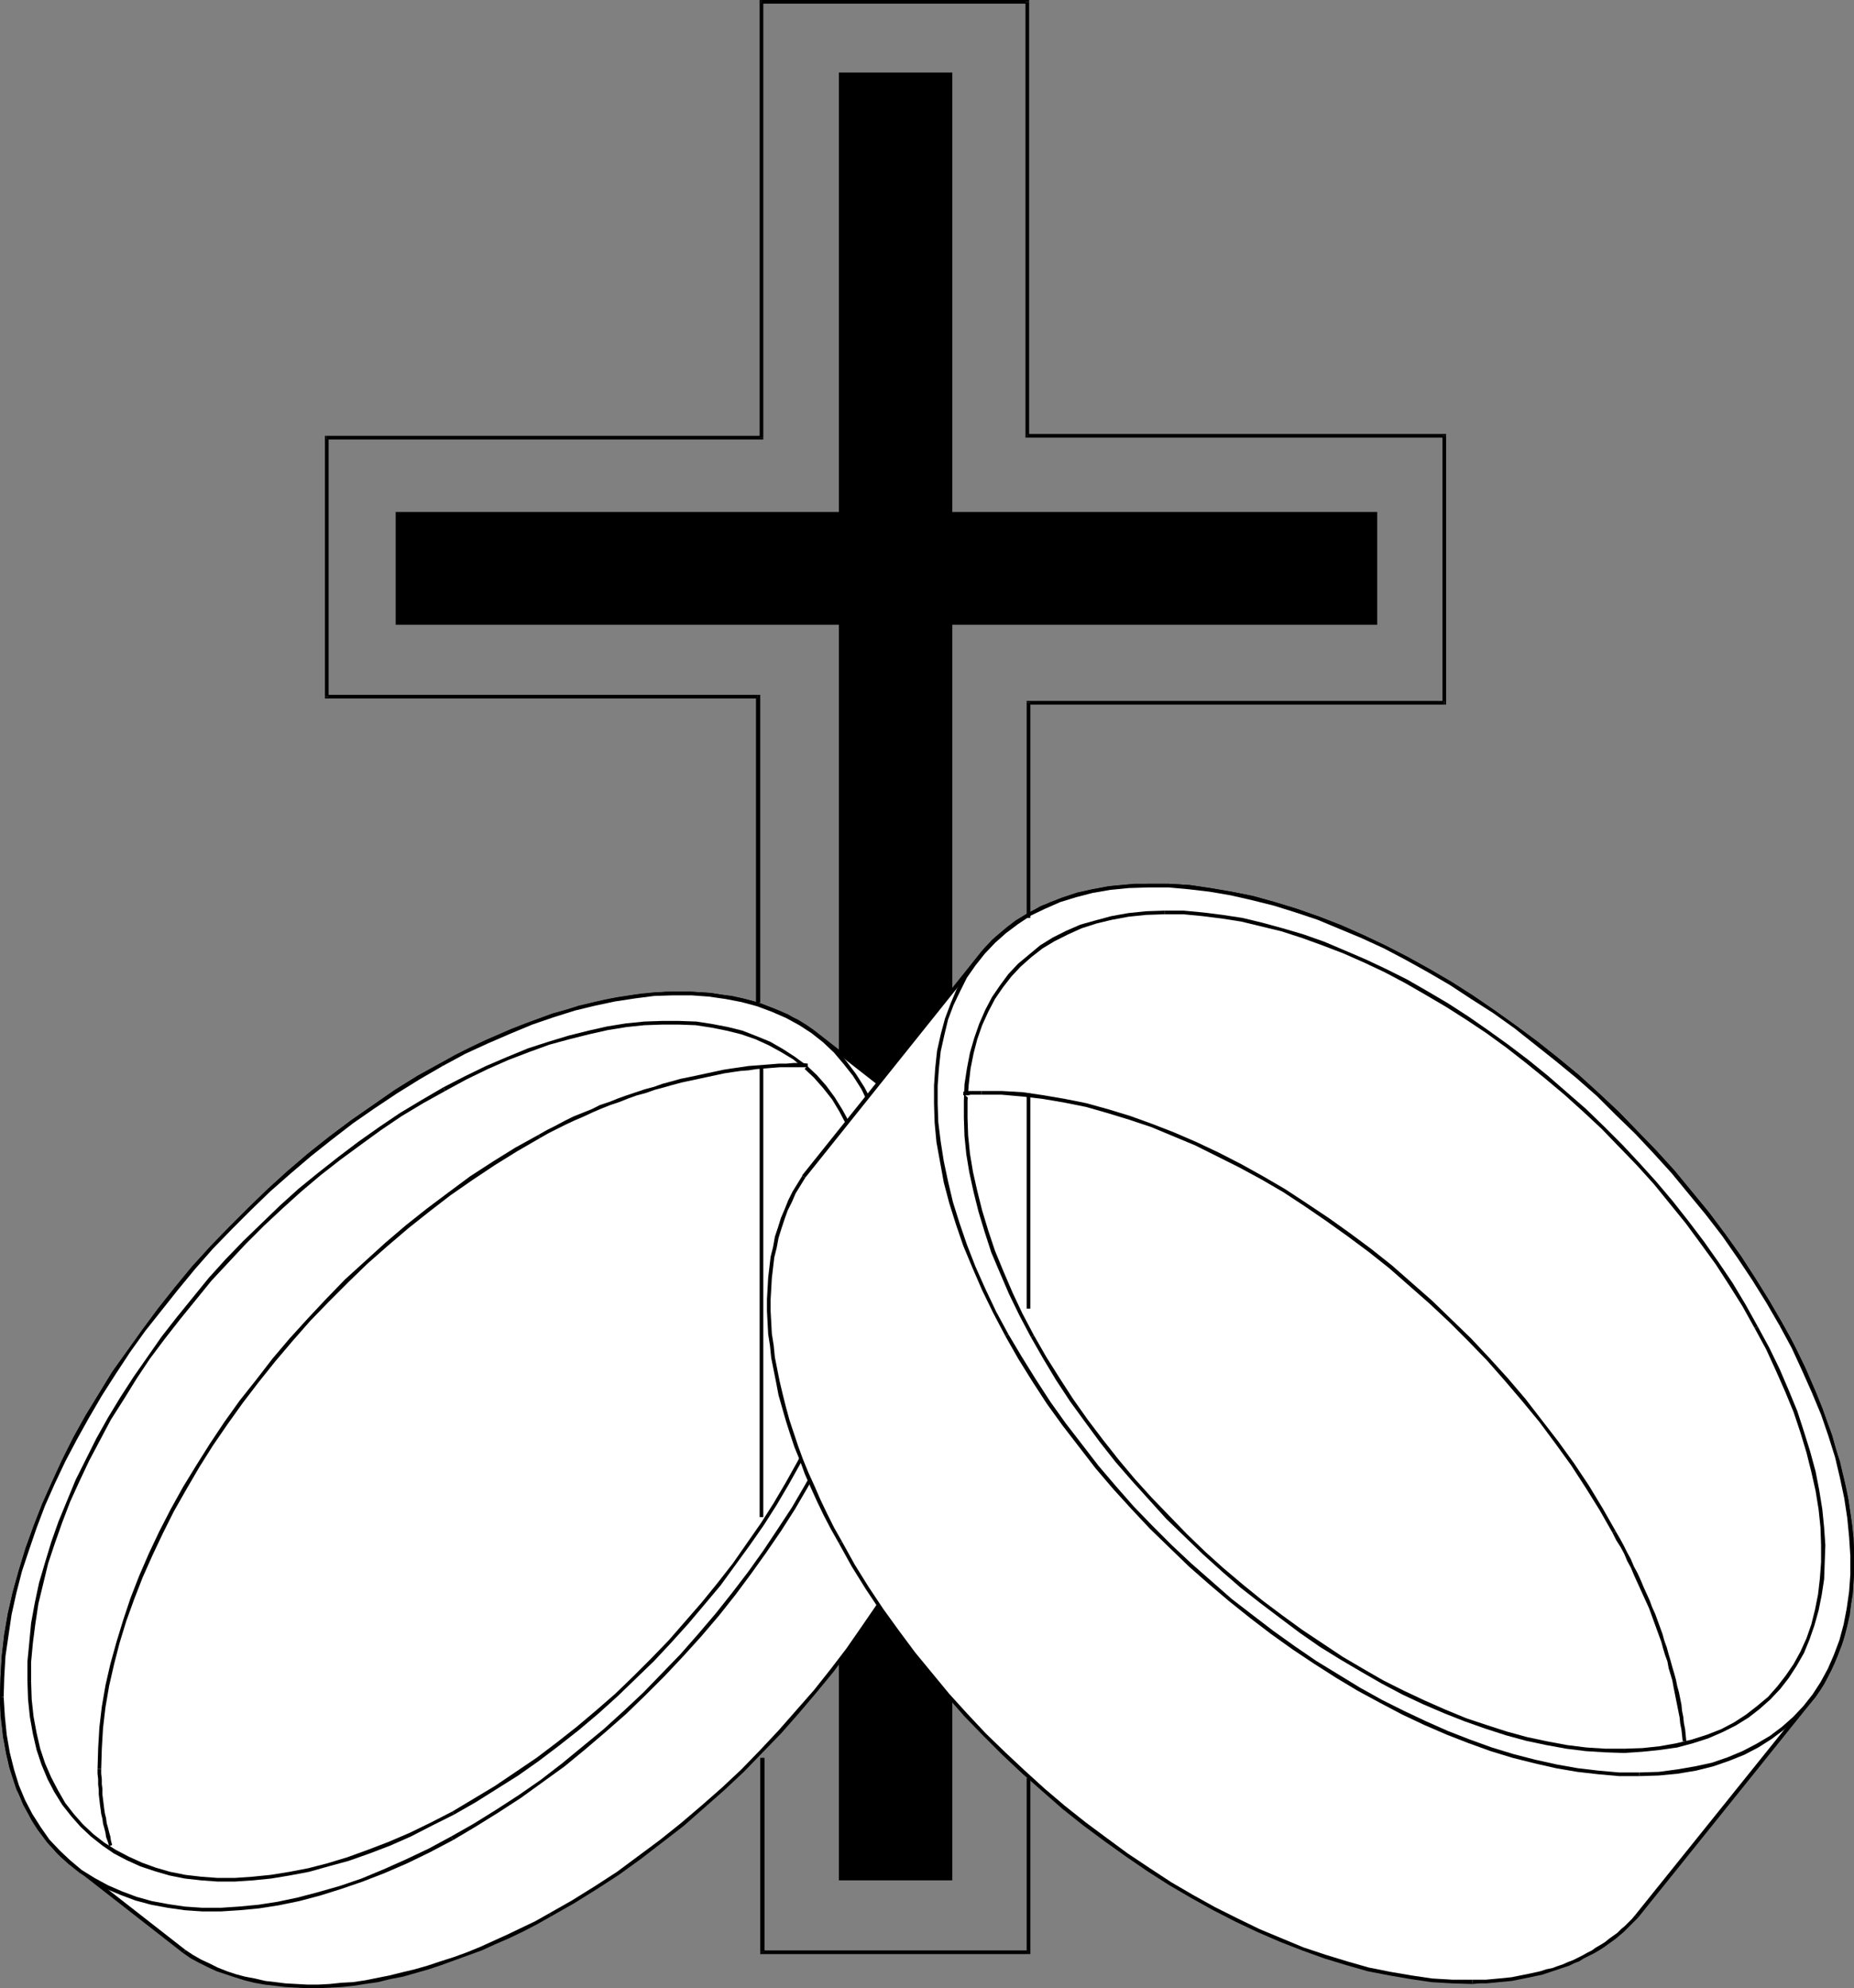 <?xml version="1.0" encoding="UTF-8" standalone="no"?>
<svg
   version="1.0"
   width="130.023mm"
   height="139.454mm"
   id="svg64"
   sodipodi:docname="Rings &amp; Cross.wmf"
   xmlns:inkscape="http://www.inkscape.org/namespaces/inkscape"
   xmlns:sodipodi="http://sodipodi.sourceforge.net/DTD/sodipodi-0.dtd"
   xmlns="http://www.w3.org/2000/svg"
   xmlns:svg="http://www.w3.org/2000/svg">
  <rect width="100%" height="100%" fill="#808080" stroke="none"/>
  <sodipodi:namedview
     id="namedview64"
     pagecolor="#ffffff"
     bordercolor="#000000"
     borderopacity="0.25"
     inkscape:showpageshadow="2"
     inkscape:pageopacity="0.0"
     inkscape:pagecheckerboard="0"
     inkscape:deskcolor="#d1d1d1"
     inkscape:document-units="mm" />
  <defs
     id="defs1">
    <pattern
       id="WMFhbasepattern"
       patternUnits="userSpaceOnUse"
       width="6"
       height="6"
       x="0"
       y="0" />
  </defs>
  <path
     style="fill:#000000;fill-opacity:1;fill-rule:evenodd;stroke:none"
     d="M 252.419,498.469 V 19.228 h -30.058 v 479.241 z"
     id="path1" />
  <path
     style="fill:#000000;fill-opacity:1;fill-rule:evenodd;stroke:none"
     d="M 365.054,135.726 H 104.878 v 29.892 h 260.176 z"
     id="path2" />
  <path
     style="fill:#ffffff;fill-opacity:1;fill-rule:evenodd;stroke:none"
     d="m 48.803,517.374 2.101,1.293 2.101,1.131 2.262,1.131 2.262,1.131 2.424,0.808 2.424,0.808 2.586,0.808 2.586,0.646 2.586,0.485 2.747,0.323 2.747,0.323 2.909,0.162 2.909,0.162 h 2.909 l 3.07,-0.162 3.07,-0.162 3.07,-0.323 3.232,-0.485 3.232,-0.646 3.232,-0.646 3.394,-0.808 3.394,-0.808 3.394,-0.969 3.394,-1.131 3.555,-1.131 3.555,-1.293 3.555,-1.454 3.555,-1.616 3.717,-1.616 3.555,-1.777 3.717,-1.939 3.717,-1.939 6.141,-3.555 5.979,-3.716 5.818,-3.878 5.818,-4.039 5.656,-4.363 5.656,-4.524 5.494,-4.524 5.333,-4.847 5.171,-4.847 5.01,-5.17 4.848,-5.171 4.848,-5.332 4.525,-5.332 4.363,-5.494 4.202,-5.655 4.202,-5.655 3.717,-5.655 3.717,-5.817 3.394,-5.817 3.232,-5.817 3.07,-5.817 2.747,-5.817 2.586,-5.978 2.262,-5.817 2.101,-5.817 1.778,-5.817 1.454,-5.655 1.293,-5.655 0.97,-5.655 0.646,-5.494 0.485,-5.494 v -5.332 -1.939 -1.616 l -0.162,-1.777 -0.162,-1.777 -0.162,-1.616 -0.323,-1.616 -0.162,-1.777 -0.323,-1.454 -0.323,-1.616 -0.323,-1.616 -0.485,-1.454 -0.323,-1.454 -0.485,-1.454 -0.485,-1.454 -0.485,-1.454 -0.485,-1.454 -0.646,-1.293 -0.646,-1.293 -0.485,-1.293 -0.808,-1.293 -0.646,-1.131 -0.646,-1.293 -0.808,-1.131 -0.808,-1.131 -0.808,-1.131 -0.808,-1.131 -0.808,-0.969 -0.97,-1.131 -0.808,-0.969 -0.97,-0.969 -0.97,-0.969 -0.97,-0.808 -29.573,-23.106 -2.101,-1.454 -2.101,-1.293 -2.262,-1.293 -2.262,-0.969 -2.424,-1.131 -2.424,-0.808 -2.586,-0.808 -2.586,-0.646 -2.747,-0.485 -2.586,-0.485 -2.909,-0.485 -2.909,-0.162 -2.909,-0.162 h -2.909 -3.232 l -3.07,0.323 -3.232,0.162 -3.07,0.485 -3.394,0.485 -3.232,0.646 -3.394,0.808 -3.555,0.808 -3.394,0.969 -3.555,1.131 -3.555,1.293 -3.555,1.293 -3.717,1.454 -3.717,1.616 -3.717,1.616 -3.717,1.777 -3.717,1.939 -3.878,2.101 -5.979,3.393 -5.979,3.716 -5.979,3.878 -5.656,4.201 -5.818,4.201 -5.494,4.524 -5.494,4.686 -5.333,4.686 -5.171,5.009 -5.01,5.009 -5.01,5.171 -4.686,5.332 -4.525,5.494 -4.525,5.494 -4.202,5.494 -4.04,5.655 -3.878,5.817 -3.555,5.655 -3.555,5.817 -3.232,5.817 -3.07,5.978 -2.747,5.817 -2.424,5.817 -2.424,5.817 -1.939,5.817 -1.939,5.817 -1.454,5.817 -1.293,5.655 -0.97,5.655 -0.646,5.494 -0.323,5.494 -0.162,5.332 v 1.777 l 0.162,1.777 0.162,1.777 0.162,1.777 0.162,1.777 0.162,1.616 0.323,1.616 0.323,1.616 0.323,1.616 0.323,1.616 0.323,1.454 0.485,1.616 0.485,1.454 0.485,1.454 0.485,1.454 0.646,1.293 0.485,1.454 0.646,1.293 0.646,1.293 0.646,1.293 0.808,1.293 0.646,1.131 0.808,1.131 0.808,1.293 0.808,1.131 0.97,0.969 0.808,1.131 0.97,0.969 0.97,0.969 0.97,1.131 0.97,0.808 1.131,0.969 z"
     id="path3" />
  <path
     style="fill:#000000;fill-opacity:1;fill-rule:evenodd;stroke:none"
     d="m 145.601,507.194 v 0 l -3.717,2.101 -3.717,1.777 -3.717,1.777 -3.555,1.616 -3.555,1.616 -3.555,1.454 -3.555,1.293 -3.555,1.131 -3.394,1.131 -3.394,0.969 -3.394,0.808 -3.232,0.808 -3.232,0.646 -3.232,0.646 -3.232,0.485 -3.07,0.162 -3.07,0.323 -3.07,0.162 h -2.909 l -2.909,-0.162 -2.909,-0.162 -2.586,-0.323 -2.747,-0.323 -2.747,-0.646 -2.586,-0.485 -2.424,-0.646 -2.424,-0.808 -2.424,-0.969 -2.262,-1.131 -2.101,-0.969 -2.262,-1.293 -1.939,-1.293 -0.646,0.808 2.101,1.454 2.101,1.131 2.262,1.131 2.424,1.131 2.424,0.808 2.424,0.808 2.586,0.808 2.586,0.646 2.747,0.485 2.747,0.323 2.747,0.323 2.909,0.162 2.909,0.162 h 2.909 l 3.07,-0.162 3.07,-0.162 3.232,-0.323 3.07,-0.485 3.394,-0.485 3.232,-0.808 3.394,-0.646 3.394,-0.969 3.394,-0.969 3.394,-1.131 3.555,-1.293 3.555,-1.293 3.555,-1.293 3.555,-1.616 3.717,-1.616 3.717,-1.777 3.717,-1.939 3.717,-2.101 v 0 z"
     id="path4" />
  <path
     style="fill:#000000;fill-opacity:1;fill-rule:evenodd;stroke:none"
     d="m 261.792,340.122 v 0 5.17 l -0.485,5.494 -0.646,5.494 -0.97,5.655 -1.293,5.655 -1.454,5.655 -1.778,5.817 -2.101,5.817 -2.262,5.817 -2.586,5.817 -2.747,5.978 -2.909,5.817 -3.232,5.817 -3.555,5.817 -3.555,5.655 -3.878,5.655 -4.04,5.817 -4.202,5.494 -4.363,5.494 -4.686,5.332 -4.686,5.332 -4.848,5.17 -5.01,5.171 -5.171,4.847 -5.333,4.686 -5.494,4.686 -5.656,4.524 -5.656,4.201 -5.656,4.201 -5.979,3.878 -5.979,3.716 -5.979,3.393 0.485,0.808 5.979,-3.393 5.979,-3.716 5.979,-3.878 5.818,-4.201 5.656,-4.363 5.656,-4.363 5.333,-4.686 5.494,-4.847 5.171,-4.847 5.01,-5.17 5.01,-5.171 4.686,-5.332 4.525,-5.332 4.525,-5.494 4.202,-5.655 4.04,-5.655 3.878,-5.817 3.717,-5.655 3.394,-5.817 3.232,-5.817 3.07,-5.978 2.747,-5.817 2.586,-5.978 2.262,-5.817 2.101,-5.817 1.778,-5.817 1.454,-5.817 1.293,-5.655 0.97,-5.655 0.646,-5.494 0.485,-5.494 v -5.332 0 z"
     id="path5" />
  <path
     style="fill:#000000;fill-opacity:1;fill-rule:evenodd;stroke:none"
     d="m 244.662,296.981 v 0 l 0.97,0.969 0.97,0.808 0.808,0.969 0.97,0.969 0.808,1.131 0.97,0.969 0.808,1.131 0.808,1.131 0.646,1.131 0.808,1.131 0.646,1.131 0.808,1.293 0.646,1.131 0.646,1.293 0.485,1.293 0.646,1.454 0.485,1.293 0.485,1.454 0.485,1.293 0.485,1.616 0.323,1.454 0.485,1.454 0.323,1.454 0.323,1.616 0.323,1.616 0.162,1.616 0.323,1.616 0.162,1.616 0.162,1.777 v 1.777 l 0.162,1.616 v 1.939 h 0.97 v -1.939 -1.777 l -0.162,-1.777 -0.162,-1.616 -0.162,-1.777 -0.323,-1.616 -0.162,-1.616 -0.323,-1.616 -0.323,-1.616 -0.323,-1.454 -0.323,-1.616 -0.485,-1.454 -0.485,-1.454 -0.485,-1.454 -0.485,-1.454 -0.485,-1.454 -0.646,-1.293 -0.646,-1.293 -0.646,-1.293 -0.646,-1.293 -0.646,-1.293 -0.808,-1.131 -0.646,-1.293 -0.808,-1.131 -0.808,-1.131 -0.808,-1.131 -0.97,-0.969 -0.808,-1.131 -0.97,-0.969 -0.97,-0.969 -0.97,-0.969 -0.97,-0.808 v -0.162 0.162 -0.162 0 z"
     id="path6" />
  <path
     style="fill:#000000;fill-opacity:1;fill-rule:evenodd;stroke:none"
     d="m 215.089,273.875 v 0 l 29.573,23.106 0.646,-0.808 -29.573,-23.106 v 0 0 0 0 z"
     id="path7" />
  <path
     style="fill:#000000;fill-opacity:1;fill-rule:evenodd;stroke:none"
     d="m 117.321,282.6 v 0 l 3.717,-1.939 3.878,-1.939 3.717,-1.777 3.717,-1.777 3.555,-1.454 3.717,-1.454 3.555,-1.293 3.555,-1.293 3.555,-1.131 3.394,-0.969 3.394,-0.808 3.394,-0.808 3.394,-0.646 3.232,-0.485 3.232,-0.485 3.07,-0.162 3.232,-0.323 h 3.07 2.909 l 2.909,0.162 2.909,0.323 2.747,0.323 2.747,0.485 2.586,0.485 2.586,0.646 2.586,0.808 2.424,0.808 2.424,0.969 2.262,1.131 2.101,1.131 2.262,1.454 1.939,1.293 0.646,-0.808 -2.101,-1.454 -2.101,-1.293 -2.424,-1.131 -2.262,-1.131 -2.424,-0.969 -2.424,-0.969 -2.586,-0.808 -2.586,-0.646 -2.747,-0.646 -2.747,-0.323 -2.909,-0.485 -2.747,-0.162 -3.07,-0.162 h -2.909 -3.232 l -3.07,0.323 -3.232,0.162 -3.232,0.485 -3.232,0.485 -3.394,0.646 -3.394,0.808 -3.555,0.808 -3.394,1.131 -3.555,0.969 -3.555,1.293 -3.555,1.293 -3.717,1.454 -3.717,1.616 -3.717,1.616 -3.717,1.777 -3.878,1.939 -3.717,2.101 v 0 z"
     id="path8" />
  <path
     style="fill:#000000;fill-opacity:1;fill-rule:evenodd;stroke:none"
     d="m 0.97,449.834 v 0 l 0.162,-5.332 0.323,-5.494 0.808,-5.494 0.808,-5.494 1.293,-5.817 1.454,-5.655 1.939,-5.817 1.939,-5.655 2.262,-5.978 2.586,-5.817 2.747,-5.817 3.07,-5.817 3.232,-5.817 3.394,-5.817 3.717,-5.817 3.717,-5.655 4.04,-5.655 4.363,-5.494 4.363,-5.494 4.525,-5.494 4.686,-5.332 5.01,-5.17 5.01,-5.009 5.171,-5.009 5.333,-4.686 5.494,-4.686 5.494,-4.363 5.656,-4.363 5.818,-4.039 5.818,-3.878 5.979,-3.716 6.141,-3.555 -0.485,-0.808 -6.141,3.393 -5.979,3.716 -5.818,4.039 -5.818,4.039 -5.818,4.363 -5.494,4.363 -5.494,4.686 -5.333,4.847 -5.171,5.009 -5.01,5.009 -5.01,5.171 -4.848,5.332 -4.525,5.494 -4.363,5.494 -4.202,5.655 -4.04,5.655 -4.04,5.655 -3.555,5.817 -3.555,5.817 -3.232,5.817 -2.909,5.817 -2.747,5.978 -2.586,5.817 -2.262,5.817 -2.101,5.817 -1.778,5.817 -1.616,5.817 -1.293,5.655 -0.97,5.655 -0.646,5.655 -0.323,5.494 L 0,449.834 v 0 z"
     id="path9" />
  <path
     style="fill:#000000;fill-opacity:1;fill-rule:evenodd;stroke:none"
     d="m 18.907,493.299 v 0 l -1.131,-0.808 -0.97,-0.969 -0.97,-0.969 -0.97,-0.969 -0.808,-0.969 -0.97,-1.131 -0.808,-0.969 -0.808,-1.131 -0.808,-1.131 -0.808,-1.293 -0.808,-1.131 -0.646,-1.293 -0.646,-1.131 -0.646,-1.293 -0.646,-1.454 -0.485,-1.293 -0.646,-1.454 -0.485,-1.293 -0.485,-1.454 -0.485,-1.454 -0.485,-1.454 L 3.07,466.638 2.747,465.022 2.424,463.568 2.101,461.952 1.778,460.337 1.616,458.559 1.454,456.943 1.293,455.166 1.131,453.389 V 451.611 L 0.97,449.834 H 0 v 1.777 l 0.162,1.939 0.162,1.777 0.162,1.616 0.162,1.777 0.162,1.777 0.323,1.616 0.323,1.616 0.323,1.616 0.323,1.454 0.323,1.616 0.485,1.454 0.485,1.616 0.485,1.454 0.485,1.454 0.646,1.293 0.646,1.454 0.485,1.293 0.808,1.454 0.646,1.131 0.646,1.293 0.808,1.293 0.808,1.131 0.808,1.131 0.808,1.131 0.808,1.131 0.97,1.131 0.97,0.969 0.97,1.131 0.97,0.969 0.97,0.808 1.131,0.969 v 0 0 0 0 z"
     id="path10" />
  <path
     style="fill:#000000;fill-opacity:1;fill-rule:evenodd;stroke:none"
     d="m 49.126,516.889 v 0 l -30.219,-23.59 -0.646,0.808 30.219,23.59 v 0 0 0 0 z"
     id="path11" />
  <path
     style="fill:#ffffff;fill-opacity:1;fill-rule:evenodd;stroke:none"
     d="m 0.485,449.834 0.323,5.17 0.485,5.009 0.808,4.686 1.131,4.524 1.293,4.201 1.778,4.039 1.939,3.716 2.101,3.393 2.424,3.393 2.586,2.908 2.909,2.747 3.232,2.424 3.232,2.262 3.555,1.939 3.878,1.616 3.878,1.454 4.202,1.131 4.202,0.808 4.525,0.646 4.686,0.323 h 4.848 l 5.01,-0.323 5.01,-0.485 5.333,-0.808 5.333,-1.131 5.494,-1.454 5.656,-1.616 5.656,-2.101 5.818,-2.262 5.979,-2.585 5.979,-2.908 5.979,-3.232 6.141,-3.393 5.979,-3.716 5.979,-4.039 5.656,-4.039 5.818,-4.363 5.494,-4.363 5.494,-4.686 5.333,-4.847 5.171,-4.847 5.01,-5.171 5.01,-5.171 4.686,-5.17 4.525,-5.494 4.525,-5.494 4.202,-5.494 4.04,-5.817 3.878,-5.655 3.717,-5.655 3.394,-5.817 3.232,-5.978 2.909,-5.817 2.909,-5.817 2.424,-5.817 2.424,-5.978 1.939,-5.655 1.778,-5.817 1.616,-5.817 1.131,-5.655 1.131,-5.655 0.646,-5.494 0.323,-5.494 0.162,-5.332 -0.323,-5.171 -0.485,-5.009 -0.808,-4.686 -1.131,-4.524 -1.454,-4.201 -1.616,-4.039 -1.939,-3.716 -2.101,-3.555 -2.424,-3.07 -2.747,-3.07 -2.909,-2.747 -3.07,-2.424 -3.394,-2.262 -3.394,-1.939 -3.878,-1.616 -3.878,-1.454 -4.202,-1.131 -4.363,-0.808 -4.363,-0.646 -4.686,-0.323 h -4.848 l -5.01,0.162 -5.171,0.646 -5.171,0.808 -5.333,1.131 -5.494,1.293 -5.656,1.777 -5.656,1.939 -5.818,2.424 -5.979,2.585 -5.979,2.908 -6.141,3.232 -5.979,3.393 -5.979,3.716 -5.979,3.878 -5.656,4.201 -5.818,4.201 -5.494,4.524 -5.494,4.686 -5.333,4.686 -5.171,5.009 -5.01,5.009 -5.01,5.171 -4.686,5.332 -4.525,5.494 -4.525,5.494 -4.202,5.494 -4.04,5.655 -3.878,5.817 -3.555,5.655 -3.555,5.817 -3.232,5.817 -3.07,5.978 -2.747,5.817 -2.424,5.817 -2.424,5.817 -1.939,5.817 -1.939,5.817 -1.454,5.817 -1.293,5.655 -0.97,5.655 -0.646,5.494 -0.323,5.494 z"
     id="path12" />
  <path
     style="fill:#000000;fill-opacity:1;fill-rule:evenodd;stroke:none"
     d="m 119.584,486.835 v 0 l -5.979,3.232 -6.141,2.908 -5.818,2.585 -5.818,2.424 -5.656,1.939 -5.656,1.616 -5.494,1.454 -5.333,1.131 -5.171,0.808 -5.171,0.485 -4.848,0.323 h -4.848 l -4.686,-0.323 -4.363,-0.646 -4.363,-0.808 -4.04,-1.131 -3.878,-1.454 -3.717,-1.616 -3.555,-1.939 -3.394,-2.101 -3.07,-2.585 -2.747,-2.585 -2.747,-2.908 -2.262,-3.232 -2.262,-3.555 -1.939,-3.716 -1.616,-3.878 -1.293,-4.201 -1.131,-4.524 -0.808,-4.686 -0.485,-4.847 -0.323,-5.17 H 0 l 0.162,5.17 0.646,5.009 0.808,4.847 1.131,4.524 1.454,4.201 1.616,4.039 1.939,3.716 2.101,3.555 2.586,3.393 2.586,2.908 2.909,2.747 3.232,2.585 3.394,2.101 3.555,2.101 3.878,1.616 3.878,1.454 4.202,1.131 4.363,0.808 4.525,0.646 4.686,0.323 h 4.848 l 5.01,-0.323 5.171,-0.485 5.171,-0.808 5.494,-1.131 5.494,-1.454 5.656,-1.777 5.656,-1.939 5.818,-2.262 5.979,-2.585 5.979,-2.908 6.141,-3.232 v 0 z"
     id="path13" />
  <path
     style="fill:#000000;fill-opacity:1;fill-rule:evenodd;stroke:none"
     d="m 235.774,319.763 v 0 5.332 l -0.323,5.494 -0.808,5.494 -0.97,5.494 -1.131,5.655 -1.616,5.817 -1.616,5.817 -2.101,5.655 -2.262,5.817 -2.586,5.978 -2.909,5.817 -2.909,5.817 -3.232,5.817 -3.394,5.817 -3.717,5.655 -3.878,5.817 -4.04,5.655 -4.202,5.494 -4.363,5.494 -4.686,5.494 -4.686,5.332 -4.848,5.009 -5.01,5.171 -5.171,4.847 -5.333,4.847 -5.494,4.524 -5.494,4.524 -5.656,4.363 -5.818,4.039 -5.979,3.878 -5.979,3.716 -5.979,3.393 0.485,0.969 5.979,-3.555 5.979,-3.716 5.979,-3.878 5.818,-4.201 5.818,-4.201 5.494,-4.524 5.494,-4.686 5.333,-4.686 5.171,-5.009 5.01,-5.009 5.01,-5.332 4.686,-5.171 4.686,-5.494 4.363,-5.494 4.202,-5.655 4.04,-5.655 3.878,-5.655 3.717,-5.817 3.394,-5.817 3.232,-5.817 3.07,-5.978 2.747,-5.817 2.586,-5.817 2.424,-5.817 1.939,-5.978 1.778,-5.817 1.616,-5.655 1.131,-5.817 1.131,-5.655 0.646,-5.494 0.323,-5.494 0.162,-5.332 v 0 z"
     id="path14" />
  <path
     style="fill:#000000;fill-opacity:1;fill-rule:evenodd;stroke:none"
     d="m 117.321,282.6 v 0 l 5.979,-3.232 5.979,-2.747 5.979,-2.585 5.818,-2.424 5.656,-1.939 5.656,-1.777 5.333,-1.293 5.333,-1.131 5.333,-0.808 5.01,-0.646 5.01,-0.162 h 4.848 l 4.525,0.323 4.525,0.646 4.202,0.808 4.202,1.131 3.878,1.454 3.717,1.616 3.555,1.939 3.232,2.101 3.07,2.424 2.909,2.747 2.586,3.07 2.424,3.07 2.262,3.555 1.778,3.716 1.778,3.878 1.293,4.201 1.131,4.363 0.808,4.686 0.485,5.009 0.162,5.171 h 1.131 l -0.323,-5.332 -0.485,-5.009 -0.808,-4.686 -1.131,-4.524 -1.454,-4.201 -1.616,-4.039 -1.939,-3.716 -2.262,-3.555 -2.424,-3.232 -2.586,-3.07 -3.07,-2.747 -3.07,-2.424 -3.394,-2.262 -3.555,-2.101 -3.878,-1.616 -3.878,-1.454 -4.202,-1.131 -4.363,-0.808 -4.525,-0.646 -4.686,-0.323 h -4.848 l -5.01,0.162 -5.171,0.646 -5.171,0.808 -5.494,1.131 -5.494,1.454 -5.656,1.616 -5.656,2.101 -5.818,2.262 -5.979,2.585 -5.979,2.908 -6.141,3.232 v 0 z"
     id="path15" />
  <path
     style="fill:#000000;fill-opacity:1;fill-rule:evenodd;stroke:none"
     d="m 0.97,449.834 v 0 l 0.162,-5.332 0.323,-5.494 0.808,-5.494 0.808,-5.494 1.293,-5.817 1.454,-5.655 1.939,-5.817 1.939,-5.655 2.262,-5.978 2.586,-5.817 2.747,-5.817 3.07,-5.817 3.232,-5.817 3.394,-5.817 3.717,-5.817 3.717,-5.655 4.04,-5.655 4.363,-5.494 4.363,-5.494 4.525,-5.494 4.686,-5.332 5.01,-5.17 5.01,-5.009 5.171,-5.009 5.333,-4.686 5.494,-4.686 5.494,-4.363 5.656,-4.363 5.818,-4.039 5.818,-3.878 5.979,-3.716 6.141,-3.555 -0.485,-0.808 -6.141,3.393 -5.979,3.716 -5.818,4.039 -5.818,4.039 -5.818,4.363 -5.494,4.363 -5.494,4.686 -5.333,4.847 -5.171,5.009 -5.01,5.009 -5.01,5.171 -4.848,5.332 -4.525,5.494 -4.363,5.494 -4.202,5.655 -4.04,5.655 -4.04,5.655 -3.555,5.817 -3.555,5.817 -3.232,5.817 -2.909,5.817 -2.747,5.978 -2.586,5.817 -2.262,5.817 -2.101,5.817 -1.778,5.817 -1.616,5.817 -1.293,5.655 -0.97,5.655 -0.646,5.655 -0.323,5.494 L 0,449.834 v 0 z"
     id="path16" />
  <path
     style="fill:#ffffff;fill-opacity:1;fill-rule:evenodd;stroke:none"
     d="m 7.757,445.633 0.162,4.847 0.485,4.524 0.808,4.524 0.97,4.201 1.293,3.878 1.616,3.716 1.778,3.555 2.101,3.232 2.262,3.07 2.424,2.747 2.747,2.585 2.909,2.262 3.232,2.101 3.394,1.777 3.555,1.616 3.717,1.293 3.878,1.131 4.04,0.808 4.202,0.485 4.363,0.323 h 4.525 l 4.848,-0.323 4.686,-0.485 5.01,-0.808 5.01,-0.969 5.171,-1.293 5.333,-1.616 5.333,-1.939 5.494,-2.101 5.656,-2.424 5.656,-2.747 5.656,-3.07 5.818,-3.232 5.656,-3.393 5.494,-3.716 5.494,-3.878 5.333,-4.039 5.333,-4.201 5.171,-4.201 5.01,-4.524 4.848,-4.686 4.848,-4.686 4.525,-4.847 4.525,-5.009 4.363,-5.17 4.04,-5.009 4.04,-5.332 3.878,-5.17 3.555,-5.332 3.555,-5.494 3.232,-5.332 3.07,-5.494 2.747,-5.494 2.586,-5.494 2.424,-5.494 2.262,-5.494 1.939,-5.494 1.616,-5.332 1.454,-5.332 1.293,-5.332 0.808,-5.332 0.646,-5.171 0.485,-5.009 v -5.009 l -0.162,-4.847 -0.485,-4.686 -0.808,-4.524 -1.131,-4.039 -1.131,-4.039 -1.616,-3.716 -1.778,-3.555 -2.101,-3.232 -2.262,-3.07 -2.586,-2.747 -2.586,-2.585 -3.07,-2.262 -3.07,-2.101 -3.394,-1.777 -3.555,-1.616 -3.717,-1.293 -3.878,-0.969 -4.04,-0.808 -4.202,-0.646 -4.525,-0.162 h -4.525 l -4.686,0.162 -4.848,0.485 -4.848,0.808 -5.171,1.131 -5.171,1.293 -5.171,1.616 -5.494,1.777 -5.494,2.262 -5.494,2.424 -5.656,2.747 -5.818,2.908 -5.656,3.232 -5.656,3.555 -5.494,3.555 -5.494,3.878 -5.333,4.039 -5.333,4.201 -5.171,4.363 -5.01,4.524 -4.848,4.524 -4.848,4.847 -4.525,4.847 -4.525,4.847 -4.363,5.17 -4.202,5.171 -3.878,5.171 -3.878,5.332 -3.717,5.332 -3.394,5.332 -3.232,5.494 -3.07,5.332 -2.909,5.494 -2.586,5.494 -2.424,5.494 -2.101,5.494 -1.939,5.494 -1.778,5.332 -1.454,5.494 -1.131,5.171 -0.808,5.332 -0.646,5.171 -0.485,5.17 z"
     id="path17" />
  <path
     style="fill:#000000;fill-opacity:1;fill-rule:evenodd;stroke:none"
     d="m 119.907,480.211 v 0 l -5.656,2.908 -5.656,2.747 -5.656,2.424 -5.494,2.101 -5.333,1.939 -5.333,1.616 -5.01,1.293 -5.01,0.969 -5.01,0.808 -4.848,0.485 -4.686,0.323 h -4.525 l -4.363,-0.323 -4.202,-0.485 -4.04,-0.808 -3.878,-1.131 -3.555,-1.293 -3.555,-1.616 -3.394,-1.777 -3.07,-1.939 -2.909,-2.262 -2.747,-2.585 -2.424,-2.747 -2.262,-2.908 -1.939,-3.393 -1.778,-3.393 -1.616,-3.716 L 10.666,463.568 9.696,459.367 8.888,455.005 8.403,450.48 8.242,445.633 H 7.272 l 0.162,4.847 0.485,4.686 0.808,4.524 0.97,4.201 1.293,3.878 1.616,3.878 1.778,3.393 2.101,3.393 2.424,3.07 2.424,2.747 2.747,2.585 3.07,2.424 3.07,2.101 3.394,1.777 3.555,1.616 3.878,1.293 3.878,1.131 4.04,0.808 4.363,0.485 4.363,0.323 h 4.525 l 4.848,-0.323 4.848,-0.485 4.848,-0.808 5.171,-0.969 5.171,-1.454 5.333,-1.454 5.494,-1.939 5.494,-2.101 5.494,-2.424 5.656,-2.908 5.818,-2.908 v 0 z"
     id="path18" />
  <path
     style="fill:#000000;fill-opacity:1;fill-rule:evenodd;stroke:none"
     d="m 229.633,323.803 v 0 l -0.162,4.847 -0.323,5.17 -0.646,5.171 -0.97,5.171 -1.131,5.332 -1.454,5.332 -1.616,5.494 -1.939,5.332 -2.101,5.494 -2.424,5.494 -2.747,5.494 -2.747,5.332 -3.07,5.494 -3.232,5.494 -3.394,5.332 -3.717,5.332 -3.717,5.332 -4.04,5.17 -4.202,5.171 -4.363,5.009 -4.363,5.009 -4.686,4.847 -4.686,4.686 -4.848,4.686 -5.01,4.363 -5.171,4.363 -5.333,4.201 -5.333,4.039 -5.494,3.716 -5.494,3.716 -5.656,3.393 -5.656,3.393 0.485,0.808 5.656,-3.232 5.656,-3.555 5.656,-3.555 5.494,-3.878 5.333,-4.039 5.333,-4.201 5.171,-4.363 5.01,-4.524 4.848,-4.686 4.848,-4.686 4.525,-4.847 4.525,-5.009 4.363,-5.171 4.202,-5.009 3.878,-5.332 3.878,-5.332 3.717,-5.332 3.394,-5.332 3.232,-5.494 3.07,-5.494 2.909,-5.494 2.586,-5.494 2.424,-5.494 2.262,-5.494 1.939,-5.494 1.616,-5.332 1.454,-5.494 1.293,-5.332 0.808,-5.17 0.646,-5.332 0.485,-5.009 v -5.009 0 z"
     id="path19" />
  <path
     style="fill:#000000;fill-opacity:1;fill-rule:evenodd;stroke:none"
     d="m 117.968,289.225 v 0 l 5.656,-3.07 5.656,-2.747 5.494,-2.424 5.494,-2.101 5.333,-1.939 5.333,-1.454 5.171,-1.293 5.01,-1.131 5.01,-0.808 4.686,-0.485 4.686,-0.162 h 4.525 l 4.363,0.162 4.202,0.646 4.04,0.808 3.878,0.969 3.717,1.293 3.555,1.616 3.232,1.777 3.232,1.939 2.909,2.424 2.586,2.424 2.424,2.747 2.424,3.07 1.939,3.232 1.778,3.393 1.616,3.716 1.293,3.878 0.97,4.201 0.808,4.363 0.485,4.686 0.162,4.847 h 0.97 l -0.162,-5.009 -0.485,-4.686 -0.808,-4.363 -1.131,-4.201 -1.293,-4.039 -1.454,-3.716 -1.939,-3.555 -2.101,-3.393 -2.262,-3.07 -2.424,-2.747 -2.747,-2.585 -3.07,-2.262 -3.232,-2.101 -3.394,-1.939 -3.555,-1.454 -3.717,-1.454 -3.878,-0.969 -4.202,-0.808 -4.202,-0.646 -4.525,-0.162 h -4.525 l -4.686,0.162 -4.848,0.485 -5.01,0.808 -5.01,1.131 -5.171,1.293 -5.333,1.616 -5.494,1.777 -5.494,2.262 -5.656,2.424 -5.656,2.747 -5.656,2.908 v 0 z"
     id="path20" />
  <path
     style="fill:#000000;fill-opacity:1;fill-rule:evenodd;stroke:none"
     d="m 8.242,445.633 v 0 -5.009 l 0.485,-5.17 0.646,-5.009 0.808,-5.332 1.293,-5.332 1.293,-5.332 1.778,-5.332 1.939,-5.494 2.101,-5.494 2.424,-5.332 2.586,-5.494 2.909,-5.494 2.909,-5.494 3.394,-5.332 3.394,-5.494 3.555,-5.332 3.878,-5.171 4.04,-5.17 4.202,-5.171 4.202,-5.17 4.525,-4.847 4.525,-4.847 4.848,-4.847 4.848,-4.524 5.01,-4.524 5.171,-4.363 5.171,-4.039 5.494,-4.039 5.333,-3.878 5.494,-3.716 5.656,-3.393 5.818,-3.232 -0.485,-0.969 -5.818,3.393 -5.656,3.393 -5.494,3.716 -5.494,3.878 -5.333,4.039 -5.333,4.201 -5.171,4.201 -5.01,4.524 -4.848,4.686 -4.848,4.686 -4.686,4.847 -4.525,5.009 -4.202,5.171 -4.202,5.17 -4.04,5.171 -3.717,5.332 -3.717,5.332 -3.555,5.494 -3.232,5.332 -3.07,5.494 -2.747,5.494 -2.747,5.494 -2.262,5.494 -2.262,5.494 -1.939,5.494 -1.616,5.332 -1.616,5.494 -1.131,5.332 -0.97,5.332 -0.485,5.171 -0.485,5.009 v 5.17 0 z"
     id="path21" />
  <path
     style="fill:#ffffff;fill-opacity:1;fill-rule:evenodd;stroke:none"
     d="m 214.12,282.439 -1.778,-0.162 h -1.939 l -1.939,0.162 h -1.939 l -1.939,0.162 -1.939,0.162 -2.101,0.162 -2.101,0.323 -2.262,0.162 -2.101,0.323 -2.262,0.323 -2.101,0.485 -2.262,0.485 -2.424,0.485 -2.262,0.485 -2.262,0.485 -2.262,0.646 -2.424,0.646 -2.424,0.646 -2.262,0.808 -2.424,0.808 -2.262,0.808 -2.424,0.808 -2.424,0.969 -2.424,0.808 -2.262,0.969 -2.424,1.131 -2.424,0.969 -2.262,1.131 -2.262,1.131 -2.424,1.293 -2.262,1.131 -5.979,3.555 -5.979,3.716 -5.979,3.878 -5.818,4.039 -5.656,4.363 -5.494,4.524 -5.494,4.524 -5.333,4.847 -5.171,4.847 -5.171,5.17 -4.848,5.171 -4.686,5.332 -4.686,5.332 -4.363,5.655 -4.202,5.494 -4.04,5.655 -3.878,5.655 -3.717,5.817 -3.394,5.817 -3.232,5.817 -3.07,5.817 -2.747,5.978 -2.586,5.817 -2.262,5.817 -2.101,5.817 -1.778,5.817 -1.454,5.655 -1.293,5.817 -0.97,5.494 -0.646,5.655 -0.323,5.494 -0.162,5.332 v 1.293 l 0.162,1.454 v 1.293 l 0.162,1.454 v 1.293 l 0.162,1.293 0.162,1.293 0.162,1.293 0.162,1.293 0.323,1.293 0.162,1.131 0.323,1.293 0.323,1.131 0.162,1.293 0.323,1.131 0.485,1.131 z"
     id="path22" />
  <path
     style="fill:#000000;fill-opacity:1;fill-rule:evenodd;stroke:none"
     d="m 143.177,301.667 v 0 l 2.262,-1.293 2.262,-1.131 2.262,-1.131 2.424,-1.131 2.262,-0.969 2.424,-1.131 2.262,-0.969 2.424,-0.969 2.424,-0.808 2.424,-0.969 2.262,-0.808 2.424,-0.646 2.262,-0.808 2.424,-0.646 2.262,-0.646 2.424,-0.646 2.262,-0.485 2.262,-0.485 2.262,-0.485 2.262,-0.485 2.262,-0.485 2.101,-0.323 2.262,-0.323 2.101,-0.162 2.101,-0.323 2.101,-0.162 1.939,-0.162 2.101,-0.162 h 1.778 1.939 1.939 1.778 v -0.969 l -1.778,-0.162 h -1.939 l -1.939,0.162 h -1.939 l -1.939,0.162 -2.101,0.162 -2.101,0.162 -2.101,0.162 -2.101,0.323 -2.262,0.323 -2.101,0.323 -2.262,0.485 -2.262,0.485 -2.262,0.485 -2.262,0.485 -2.424,0.485 -2.262,0.646 -2.424,0.646 -2.262,0.808 -2.424,0.646 -2.424,0.808 -2.424,0.808 -2.262,0.808 -2.424,0.969 -2.424,0.808 -2.262,1.131 -2.424,0.969 -2.424,0.969 -2.262,1.131 -2.424,1.293 -2.262,1.131 -2.262,1.293 v 0 z"
     id="path23" />
  <path
     style="fill:#000000;fill-opacity:1;fill-rule:evenodd;stroke:none"
     d="m 26.826,468.9 v 0 l 0.162,-5.332 0.323,-5.494 0.646,-5.494 0.97,-5.655 1.293,-5.655 1.454,-5.655 1.778,-5.817 2.101,-5.817 2.262,-5.817 2.586,-5.817 2.747,-5.817 2.909,-5.817 3.394,-5.978 3.394,-5.817 3.555,-5.655 3.878,-5.655 4.04,-5.655 4.202,-5.494 4.525,-5.655 4.525,-5.332 4.686,-5.332 5.01,-5.17 5.01,-5.009 5.171,-5.009 5.333,-4.686 5.494,-4.686 5.494,-4.363 5.656,-4.363 5.818,-4.039 5.818,-3.878 5.979,-3.716 6.141,-3.555 -0.485,-0.808 -6.141,3.393 -5.979,3.716 -5.979,3.878 -5.656,4.201 -5.818,4.363 -5.494,4.363 -5.494,4.686 -5.333,4.847 -5.333,4.847 -5.01,5.17 -4.848,5.171 -4.848,5.332 -4.525,5.332 -4.363,5.655 -4.363,5.494 -4.04,5.655 -3.878,5.817 -3.555,5.655 -3.555,5.817 -3.232,5.817 -3.07,5.978 -2.747,5.817 -2.586,5.978 -2.262,5.817 -1.939,5.817 -1.778,5.817 -1.616,5.817 -1.293,5.655 -0.97,5.655 -0.646,5.494 -0.323,5.494 -0.162,5.494 v 0 z"
     id="path24" />
  <path
     style="fill:#000000;fill-opacity:1;fill-rule:evenodd;stroke:none"
     d="m 29.734,489.098 -0.323,-1.131 -0.162,-1.131 -0.323,-1.131 -0.323,-1.293 -0.323,-1.131 -0.162,-1.293 -0.323,-1.293 -0.162,-1.131 -0.162,-1.293 -0.162,-1.293 -0.162,-1.293 v -1.454 l -0.162,-1.293 v -1.293 l -0.162,-1.454 v -1.293 h -0.97 v 1.293 l 0.162,1.454 v 1.454 l 0.162,1.293 v 1.293 l 0.162,1.293 0.162,1.454 0.162,1.131 0.162,1.293 0.323,1.293 0.162,1.293 0.323,1.131 0.323,1.293 0.162,1.131 0.485,1.293 0.323,1.131 z"
     id="path25" />
  <path
     style="fill:#ffffff;fill-opacity:1;fill-rule:evenodd;stroke:none"
     d="m 212.989,311.846 -1.293,2.101 -1.131,2.101 -1.131,2.262 -1.131,2.424 -0.808,2.262 -0.808,2.585 -0.808,2.424 -0.485,2.585 -0.646,2.747 -0.323,2.747 -0.323,2.747 -0.162,2.747 -0.162,2.908 v 3.07 l 0.162,2.908 0.162,3.07 0.485,3.232 0.323,3.07 0.646,3.393 0.646,3.232 0.646,3.232 0.97,3.393 0.97,3.393 1.131,3.555 1.131,3.393 1.293,3.555 1.454,3.555 1.616,3.555 1.616,3.716 1.778,3.716 1.939,3.716 1.939,3.716 3.555,5.978 3.717,5.978 3.878,5.978 4.04,5.655 4.363,5.817 4.363,5.494 4.686,5.494 4.848,5.332 4.848,5.17 5.171,5.009 5.171,5.009 5.333,4.686 5.333,4.524 5.494,4.524 5.656,4.201 5.656,4.039 5.656,3.878 5.818,3.555 5.818,3.555 5.818,3.232 5.818,2.908 5.818,2.747 5.979,2.585 5.818,2.262 5.818,2.101 5.818,1.777 5.656,1.616 5.656,1.131 5.656,0.969 5.494,0.808 5.494,0.323 5.333,0.162 1.939,-0.162 h 1.616 l 1.778,-0.162 1.778,-0.162 1.616,-0.162 1.616,-0.162 1.778,-0.323 1.454,-0.323 1.616,-0.323 1.616,-0.323 1.454,-0.323 1.454,-0.485 1.616,-0.323 1.293,-0.485 1.454,-0.646 1.454,-0.485 1.293,-0.646 1.293,-0.485 1.293,-0.646 1.293,-0.646 1.131,-0.808 1.293,-0.646 1.131,-0.808 1.131,-0.808 1.131,-0.646 1.131,-0.969 1.131,-0.808 0.97,-0.969 0.97,-0.808 0.97,-0.969 0.97,-0.969 0.97,-0.969 46.864,-58.491 1.454,-2.101 1.293,-2.101 1.131,-2.262 1.131,-2.262 0.97,-2.424 0.97,-2.424 0.808,-2.585 0.646,-2.585 0.646,-2.747 0.323,-2.747 0.485,-2.747 0.162,-2.908 0.162,-2.908 v -3.07 -3.07 l -0.323,-3.07 -0.162,-3.232 -0.485,-3.232 -0.485,-3.232 -0.646,-3.393 -0.808,-3.393 -0.808,-3.393 -0.97,-3.555 -1.131,-3.393 -1.293,-3.555 -1.293,-3.716 -1.454,-3.555 -1.616,-3.716 -1.616,-3.716 -1.778,-3.716 -1.939,-3.716 -2.101,-3.878 -3.394,-5.978 -3.717,-5.978 -3.878,-5.978 -4.202,-5.817 -4.363,-5.655 -4.363,-5.494 -4.686,-5.494 -4.686,-5.332 -5.01,-5.171 -5.01,-5.009 -5.171,-5.009 -5.333,-4.686 -5.494,-4.686 -5.494,-4.363 -5.494,-4.201 -5.656,-4.039 -5.818,-3.878 -5.818,-3.555 -5.818,-3.555 -5.818,-3.232 -5.818,-2.908 -5.818,-2.747 -5.818,-2.585 -5.979,-2.262 -5.818,-2.101 -5.656,-1.777 -5.818,-1.616 -5.656,-1.131 -5.656,-0.969 -5.494,-0.808 -5.494,-0.323 h -5.494 -1.778 -1.778 l -1.778,0.162 -1.778,0.162 -1.616,0.162 -1.778,0.162 -1.616,0.323 -1.616,0.323 -1.616,0.323 -1.454,0.323 -1.616,0.485 -1.454,0.323 -1.454,0.485 -1.454,0.485 -1.454,0.485 -1.454,0.646 -1.293,0.646 -1.293,0.485 -1.293,0.646 -1.293,0.808 -1.293,0.646 -1.293,0.808 -1.131,0.646 -1.131,0.808 -1.131,0.969 -1.131,0.808 -0.97,0.808 -1.131,0.969 -0.97,0.969 -0.97,0.969 -0.97,0.969 -0.808,1.131 z"
     id="path26" />
  <path
     style="fill:#000000;fill-opacity:1;fill-rule:evenodd;stroke:none"
     d="m 223.169,408.632 v 0 l -2.101,-3.716 -1.778,-3.555 -1.778,-3.716 -1.616,-3.716 -1.616,-3.555 -1.454,-3.555 -1.293,-3.555 -1.131,-3.393 -1.131,-3.393 -0.97,-3.555 -0.808,-3.232 -0.808,-3.393 -0.646,-3.232 -0.646,-3.232 -0.323,-3.232 -0.485,-3.07 -0.162,-3.07 -0.162,-2.908 v -3.07 l 0.162,-2.747 0.162,-2.908 0.323,-2.747 0.323,-2.747 0.646,-2.585 0.485,-2.585 0.808,-2.585 0.808,-2.424 0.808,-2.262 1.131,-2.262 0.97,-2.262 1.293,-2.101 1.293,-2.101 -0.808,-0.485 -1.293,2.101 -1.293,2.101 -1.131,2.262 -0.97,2.424 -0.97,2.262 -0.808,2.585 -0.808,2.424 -0.485,2.747 -0.646,2.585 -0.323,2.747 -0.323,2.747 -0.162,2.908 -0.162,2.908 v 3.07 l 0.162,3.07 0.162,3.07 0.485,3.07 0.323,3.232 0.646,3.232 0.646,3.232 0.646,3.393 0.97,3.393 0.97,3.393 1.131,3.555 1.131,3.393 1.454,3.555 1.293,3.555 1.616,3.716 1.616,3.555 1.778,3.716 1.939,3.716 2.101,3.716 v 0 z"
     id="path27" />
  <path
     style="fill:#000000;fill-opacity:1;fill-rule:evenodd;stroke:none"
     d="m 390.264,524.806 v 0 h -5.171 l -5.494,-0.323 -5.494,-0.808 -5.656,-0.969 -5.656,-1.131 -5.656,-1.616 -5.818,-1.777 -5.818,-1.939 -5.818,-2.424 -5.818,-2.424 -5.979,-2.908 -5.818,-2.908 -5.818,-3.232 -5.818,-3.393 -5.656,-3.716 -5.818,-3.878 -5.494,-4.039 -5.656,-4.201 -5.494,-4.363 -5.333,-4.524 -5.333,-4.847 -5.171,-4.847 -5.171,-5.009 -4.848,-5.171 -4.848,-5.332 -4.525,-5.494 -4.525,-5.494 -4.202,-5.655 -4.202,-5.817 -3.878,-5.817 -3.717,-5.978 -3.394,-6.14 -0.808,0.485 3.394,6.14 3.717,5.978 3.878,5.817 4.202,5.817 4.202,5.817 4.525,5.494 4.686,5.494 4.686,5.332 5.01,5.171 5.01,5.009 5.333,5.009 5.333,4.686 5.333,4.686 5.494,4.363 5.656,4.201 5.656,4.039 5.656,3.878 5.818,3.716 5.818,3.393 5.818,3.232 5.979,3.07 5.818,2.747 5.979,2.585 5.818,2.262 5.818,2.101 5.818,1.777 5.656,1.616 5.818,1.131 5.656,0.969 5.494,0.808 5.494,0.323 5.333,0.162 v 0 z"
     id="path28" />
  <path
     style="fill:#000000;fill-opacity:1;fill-rule:evenodd;stroke:none"
     d="m 433.411,507.679 v 0 l -0.808,0.969 -0.97,0.969 -0.97,0.969 -0.97,0.808 -0.97,0.969 -1.131,0.808 -1.131,0.808 -0.97,0.808 -1.293,0.808 -1.131,0.646 -1.131,0.808 -1.293,0.646 -1.131,0.646 -1.293,0.646 -1.293,0.646 -1.293,0.485 -1.454,0.646 -1.454,0.485 -1.293,0.485 -1.616,0.323 -1.454,0.485 -1.454,0.323 -1.454,0.323 -1.616,0.323 -1.616,0.323 -1.616,0.323 -1.616,0.162 -1.616,0.162 -1.778,0.162 -1.778,0.162 h -1.616 -1.939 v 1.131 l 1.939,-0.162 h 1.778 l 1.778,-0.162 1.616,-0.162 1.778,-0.162 1.616,-0.162 1.616,-0.323 1.616,-0.323 1.616,-0.323 1.454,-0.323 1.616,-0.323 1.454,-0.485 1.454,-0.485 1.454,-0.485 1.454,-0.485 1.454,-0.485 1.293,-0.646 1.293,-0.485 1.293,-0.808 1.293,-0.646 1.293,-0.646 1.131,-0.646 1.293,-0.808 1.131,-0.808 1.131,-0.808 1.131,-0.808 1.131,-0.969 0.97,-0.808 0.97,-0.969 0.97,-0.969 0.97,-0.969 0.97,-0.969 v 0 0 0 0 z"
     id="path29" />
  <path
     style="fill:#000000;fill-opacity:1;fill-rule:evenodd;stroke:none"
     d="m 480.436,449.188 v 0 l -47.026,58.491 0.808,0.646 47.026,-58.491 v 0 0 0 0 z"
     id="path30" />
  <path
     style="fill:#000000;fill-opacity:1;fill-rule:evenodd;stroke:none"
     d="m 471.71,351.433 v 0 l 1.939,3.716 1.939,3.716 1.778,3.878 1.778,3.716 1.454,3.555 1.454,3.555 1.454,3.716 1.131,3.555 1.131,3.393 0.97,3.555 0.808,3.393 0.808,3.393 0.646,3.232 0.485,3.393 0.485,3.232 0.162,3.07 0.323,3.232 v 2.908 3.07 l -0.162,2.908 -0.162,2.908 -0.485,2.747 -0.485,2.747 -0.485,2.585 -0.646,2.585 -0.808,2.585 -0.808,2.424 -1.131,2.262 -0.97,2.424 -1.293,2.101 -1.293,2.101 -1.293,2.101 0.808,0.646 1.454,-2.101 1.293,-2.262 1.131,-2.262 1.131,-2.262 0.97,-2.424 0.97,-2.424 0.808,-2.585 0.646,-2.585 0.646,-2.747 0.323,-2.747 0.485,-2.908 0.162,-2.908 0.162,-2.908 v -3.07 -3.07 l -0.162,-3.07 -0.323,-3.232 -0.485,-3.232 -0.485,-3.393 -0.646,-3.232 -0.808,-3.393 -0.808,-3.555 -1.131,-3.393 -0.97,-3.555 -1.293,-3.555 -1.293,-3.716 -1.454,-3.555 -1.616,-3.716 -1.616,-3.716 -1.778,-3.716 -1.939,-3.878 -2.101,-3.716 v 0 z"
     id="path31" />
  <path
     style="fill:#000000;fill-opacity:1;fill-rule:evenodd;stroke:none"
     d="m 304.292,235.258 v 0 h 5.494 l 5.333,0.485 5.494,0.646 5.656,0.969 5.656,1.293 5.818,1.454 5.656,1.777 5.818,1.939 5.818,2.424 5.818,2.424 5.979,2.747 5.818,3.07 5.818,3.232 5.818,3.393 5.656,3.716 5.818,3.716 5.656,4.039 5.494,4.363 5.494,4.363 5.494,4.524 5.333,4.686 5.01,5.009 5.171,5.009 4.848,5.171 4.848,5.332 4.525,5.494 4.525,5.494 4.363,5.655 4.04,5.817 3.878,5.817 3.717,5.978 3.555,6.14 0.808,-0.485 -3.555,-6.14 -3.717,-5.978 -3.878,-5.978 -4.04,-5.655 -4.363,-5.817 -4.525,-5.494 -4.525,-5.494 -4.848,-5.332 -5.01,-5.17 -5.01,-5.171 -5.171,-4.847 -5.333,-4.847 -5.494,-4.524 -5.494,-4.363 -5.656,-4.201 -5.656,-4.039 -5.656,-3.878 -5.818,-3.716 -5.818,-3.393 -5.818,-3.232 -5.979,-3.07 -5.818,-2.747 -5.818,-2.585 -5.818,-2.262 -5.979,-2.101 -5.818,-1.777 -5.818,-1.616 -5.656,-1.131 -5.656,-0.969 -5.494,-0.808 -5.494,-0.323 h -5.494 v 0 z"
     id="path32" />
  <path
     style="fill:#000000;fill-opacity:1;fill-rule:evenodd;stroke:none"
     d="m 260.822,253.032 v 0 l 0.97,-1.131 0.808,-0.969 0.97,-0.969 1.131,-0.969 0.97,-0.808 0.97,-0.969 1.131,-0.808 1.131,-0.808 1.131,-0.808 1.131,-0.808 1.293,-0.646 1.131,-0.808 1.293,-0.646 1.293,-0.646 1.293,-0.646 1.293,-0.485 1.454,-0.646 1.454,-0.485 1.454,-0.485 1.454,-0.485 1.454,-0.323 1.454,-0.485 1.616,-0.323 1.616,-0.323 1.616,-0.323 1.616,-0.162 1.616,-0.323 1.778,-0.162 1.616,-0.162 1.778,-0.162 h 1.778 1.778 v -0.969 h -1.778 -1.778 l -1.778,0.162 -1.778,0.162 -1.778,0.162 -1.616,0.162 -1.616,0.323 -1.616,0.323 -1.616,0.323 -1.616,0.323 -1.616,0.323 -1.454,0.485 -1.454,0.485 -1.454,0.485 -1.454,0.646 -1.454,0.485 -1.293,0.646 -1.454,0.485 -1.293,0.808 -1.293,0.646 -1.131,0.646 -1.293,0.808 -1.293,0.808 -1.131,0.808 -1.131,0.808 -1.131,0.969 -0.97,0.808 -1.131,0.969 -0.97,0.969 -0.97,0.969 -0.97,0.969 -0.97,1.131 v 0 0 0 0 z"
     id="path33" />
  <path
     style="fill:#000000;fill-opacity:1;fill-rule:evenodd;stroke:none"
     d="m 213.473,312.169 v 0 l 47.349,-59.138 -0.808,-0.646 -47.349,59.138 v 0.162 -0.162 0.162 0 z"
     id="path34" />
  <path
     style="fill:#ffffff;fill-opacity:1;fill-rule:evenodd;stroke:none"
     d="m 304.292,234.773 -5.171,0.162 -4.848,0.485 -4.848,0.808 -4.363,1.131 -4.202,1.454 -4.04,1.616 -3.717,1.939 -3.555,2.101 -3.232,2.424 -2.909,2.747 -2.747,2.908 -2.586,3.07 -2.101,3.232 -1.939,3.716 -1.778,3.716 -1.293,3.878 -1.131,4.201 -0.97,4.201 -0.485,4.524 -0.323,4.686 v 4.847 l 0.162,5.009 0.485,5.009 0.97,5.332 1.131,5.332 1.293,5.494 1.778,5.655 1.939,5.655 2.424,5.817 2.586,5.978 2.747,5.978 3.232,5.978 3.555,6.14 3.717,5.978 3.878,5.817 4.04,5.817 4.363,5.655 4.525,5.655 4.525,5.494 4.848,5.332 5.01,5.17 5.01,5.009 5.171,4.847 5.333,4.847 5.333,4.524 5.656,4.363 5.494,4.363 5.656,4.039 5.818,3.878 5.656,3.555 5.818,3.393 5.818,3.232 5.979,3.07 5.818,2.747 5.818,2.585 5.818,2.262 5.818,2.101 5.818,1.777 5.818,1.454 5.656,1.293 5.656,0.969 5.494,0.646 5.494,0.485 h 5.333 l 5.171,-0.162 5.01,-0.646 4.686,-0.808 4.525,-0.969 4.202,-1.454 4.04,-1.616 3.717,-1.939 3.555,-2.262 3.232,-2.262 2.909,-2.747 2.747,-2.908 2.424,-3.07 2.262,-3.393 1.939,-3.555 1.616,-3.716 1.454,-4.039 1.131,-4.039 0.808,-4.363 0.646,-4.524 0.323,-4.524 v -4.847 l -0.323,-5.009 -0.485,-5.171 -0.808,-5.17 -1.131,-5.494 -1.454,-5.494 -1.616,-5.494 -1.939,-5.817 -2.424,-5.817 -2.586,-5.817 -2.909,-5.978 -3.232,-6.14 -3.394,-5.978 -3.717,-5.978 -3.878,-5.978 -4.202,-5.817 -4.363,-5.655 -4.363,-5.494 -4.686,-5.494 -4.686,-5.332 -5.01,-5.171 -5.01,-5.009 -5.171,-5.009 -5.333,-4.686 -5.494,-4.686 -5.494,-4.363 -5.494,-4.201 -5.656,-4.039 -5.818,-3.878 -5.818,-3.555 -5.818,-3.555 -5.818,-3.232 -5.818,-2.908 -5.818,-2.747 -5.818,-2.585 -5.979,-2.262 -5.818,-2.101 -5.656,-1.777 -5.818,-1.616 -5.656,-1.131 -5.656,-0.969 -5.494,-0.808 -5.494,-0.323 z"
     id="path35" />
  <path
     style="fill:#000000;fill-opacity:1;fill-rule:evenodd;stroke:none"
     d="m 267.286,353.695 v 0 l -3.232,-5.978 -2.909,-6.14 -2.586,-5.817 -2.262,-5.817 -1.939,-5.655 -1.778,-5.655 -1.293,-5.494 -1.131,-5.332 -0.808,-5.17 -0.646,-5.171 -0.162,-4.847 v -4.847 l 0.323,-4.524 0.485,-4.524 0.97,-4.363 0.97,-4.039 1.454,-3.878 1.778,-3.716 1.778,-3.555 2.262,-3.232 2.424,-3.07 2.747,-2.908 2.909,-2.585 3.232,-2.424 3.394,-2.262 3.717,-1.777 4.04,-1.777 4.202,-1.293 4.363,-1.131 4.686,-0.808 4.848,-0.485 5.171,-0.162 v -0.969 l -5.171,0.162 -5.01,0.485 -4.686,0.808 -4.525,1.131 -4.363,1.454 -4.04,1.616 -3.717,1.939 -3.555,2.101 -3.232,2.585 -3.07,2.585 -2.747,3.07 -2.424,3.07 -2.262,3.393 -1.939,3.555 -1.616,3.878 -1.454,3.878 -1.131,4.201 -0.97,4.363 -0.485,4.524 -0.323,4.686 v 4.847 l 0.162,5.009 0.485,5.171 0.97,5.332 0.97,5.332 1.454,5.494 1.778,5.655 1.939,5.655 2.424,5.817 2.586,5.978 2.909,5.978 3.232,6.14 v 0 z"
     id="path36" />
  <path
     style="fill:#000000;fill-opacity:1;fill-rule:evenodd;stroke:none"
     d="m 434.542,469.87 v 0 h -5.333 l -5.494,-0.485 -5.494,-0.646 -5.494,-0.969 -5.818,-1.293 -5.656,-1.454 -5.818,-1.777 -5.818,-2.101 -5.818,-2.262 -5.818,-2.585 -5.818,-2.747 -5.818,-2.908 -5.818,-3.232 -5.818,-3.555 -5.818,-3.555 -5.656,-3.878 -5.656,-4.039 -5.494,-4.201 -5.656,-4.363 -5.333,-4.686 -5.333,-4.686 -5.171,-4.847 -5.01,-5.009 -5.01,-5.171 -4.686,-5.332 -4.686,-5.494 -4.363,-5.655 -4.363,-5.655 -4.04,-5.655 -3.878,-5.978 -3.717,-5.978 -3.555,-5.978 -0.808,0.485 3.394,5.978 3.717,5.978 3.878,5.978 4.202,5.817 4.363,5.655 4.363,5.655 4.686,5.494 4.848,5.332 4.848,5.17 5.171,5.009 5.171,5.009 5.333,4.686 5.333,4.524 5.656,4.524 5.494,4.201 5.656,4.039 5.818,3.878 5.818,3.716 5.656,3.393 5.979,3.232 5.818,3.07 5.818,2.747 5.979,2.585 5.818,2.262 5.818,2.101 5.818,1.777 5.818,1.454 5.656,1.293 5.656,0.969 5.656,0.646 5.494,0.485 h 5.333 v 0 z"
     id="path37" />
  <path
     style="fill:#000000;fill-opacity:1;fill-rule:evenodd;stroke:none"
     d="m 471.71,351.433 v 0 l 3.232,5.978 2.747,5.978 2.586,5.817 2.424,5.817 1.939,5.655 1.778,5.655 1.293,5.494 1.131,5.332 0.808,5.332 0.485,5.009 0.323,5.009 v 4.847 l -0.323,4.524 -0.646,4.524 -0.808,4.201 -1.131,4.201 -1.454,3.878 -1.616,3.716 -1.939,3.555 -2.101,3.232 -2.424,3.07 -2.747,2.908 -2.909,2.585 -3.232,2.424 -3.555,2.101 -3.717,1.939 -3.878,1.616 -4.202,1.454 -4.525,0.969 -4.686,0.808 -4.848,0.646 -5.171,0.162 v 0.969 l 5.171,-0.162 5.01,-0.485 4.848,-0.808 4.525,-1.131 4.202,-1.454 4.04,-1.616 3.717,-1.939 3.555,-2.262 3.232,-2.424 3.07,-2.747 2.747,-2.908 2.586,-3.07 2.262,-3.393 1.939,-3.716 1.616,-3.716 1.454,-4.039 1.131,-4.201 0.808,-4.363 0.646,-4.524 0.323,-4.524 v -4.847 l -0.162,-5.009 -0.646,-5.171 -0.808,-5.332 -1.131,-5.332 -1.454,-5.494 -1.616,-5.655 -2.101,-5.817 -2.262,-5.817 -2.586,-5.978 -2.909,-5.978 -3.232,-5.978 v 0 z"
     id="path38" />
  <path
     style="fill:#000000;fill-opacity:1;fill-rule:evenodd;stroke:none"
     d="m 304.292,235.258 v 0 h 5.494 l 5.333,0.485 5.494,0.646 5.656,0.969 5.656,1.293 5.818,1.454 5.656,1.777 5.818,1.939 5.818,2.424 5.818,2.424 5.979,2.747 5.818,3.07 5.818,3.232 5.818,3.393 5.656,3.716 5.818,3.716 5.656,4.039 5.494,4.363 5.494,4.363 5.494,4.524 5.333,4.686 5.01,5.009 5.171,5.009 4.848,5.171 4.848,5.332 4.525,5.494 4.525,5.494 4.363,5.655 4.04,5.817 3.878,5.817 3.717,5.978 3.555,6.14 0.808,-0.485 -3.555,-6.14 -3.717,-5.978 -3.878,-5.978 -4.04,-5.655 -4.363,-5.817 -4.525,-5.494 -4.525,-5.494 -4.848,-5.332 -5.01,-5.17 -5.01,-5.171 -5.171,-4.847 -5.333,-4.847 -5.494,-4.524 -5.494,-4.363 -5.656,-4.201 -5.656,-4.039 -5.656,-3.878 -5.818,-3.716 -5.818,-3.393 -5.818,-3.232 -5.979,-3.07 -5.818,-2.747 -5.818,-2.585 -5.818,-2.262 -5.979,-2.101 -5.818,-1.777 -5.818,-1.616 -5.656,-1.131 -5.656,-0.969 -5.494,-0.808 -5.494,-0.323 h -5.494 v 0 z"
     id="path39" />
  <path
     style="fill:#ffffff;fill-opacity:1;fill-rule:evenodd;stroke:none"
     d="m 308.656,241.883 -4.848,0.162 -4.686,0.485 -4.363,0.808 -4.202,0.969 -4.04,1.293 -3.717,1.616 -3.394,1.777 -3.394,2.101 -2.909,2.262 -2.909,2.424 -2.586,2.747 -2.262,2.908 -1.939,3.232 -1.939,3.393 -1.616,3.555 -1.293,3.716 -0.97,3.878 -0.808,4.039 -0.646,4.201 -0.162,4.363 v 4.524 l 0.162,4.686 0.485,4.847 0.808,5.009 1.131,5.009 1.293,5.171 1.616,5.332 1.778,5.332 2.262,5.494 2.424,5.655 2.747,5.655 2.909,5.655 3.232,5.817 3.555,5.494 3.555,5.655 3.878,5.494 4.04,5.332 4.202,5.332 4.363,5.009 4.525,5.009 4.525,5.009 4.848,4.686 4.848,4.686 5.01,4.524 5.01,4.201 5.171,4.201 5.171,4.039 5.333,3.716 5.333,3.716 5.494,3.393 5.333,3.232 5.494,3.07 5.494,2.908 5.494,2.585 5.494,2.424 5.333,2.262 5.494,1.777 5.494,1.777 5.333,1.454 5.333,1.131 5.333,0.969 5.171,0.646 5.01,0.323 5.01,0.162 4.848,-0.323 4.686,-0.485 4.363,-0.646 4.202,-1.131 4.04,-1.293 3.717,-1.616 3.394,-1.777 3.394,-1.939 2.909,-2.262 2.909,-2.585 2.424,-2.747 2.424,-2.908 1.939,-3.232 1.939,-3.232 1.454,-3.555 1.454,-3.716 0.97,-3.878 0.808,-4.201 0.485,-4.201 0.323,-4.363 v -4.524 l -0.162,-4.686 -0.485,-4.847 -0.808,-4.847 -1.131,-5.171 -1.293,-5.171 -1.616,-5.332 -1.778,-5.332 -2.262,-5.494 -2.424,-5.494 -2.747,-5.655 -2.909,-5.817 -3.232,-5.655 -3.555,-5.655 -3.717,-5.494 -3.717,-5.494 -4.04,-5.332 -4.202,-5.332 -4.363,-5.171 -4.525,-5.009 -4.686,-4.847 -4.686,-4.847 -4.848,-4.524 -5.01,-4.524 -5.01,-4.363 -5.171,-4.201 -5.171,-3.878 -5.333,-3.878 -5.333,-3.716 -5.494,-3.393 -5.333,-3.232 -5.494,-3.07 -5.494,-2.747 -5.494,-2.747 -5.494,-2.424 -5.333,-2.101 -5.494,-1.939 -5.494,-1.616 -5.333,-1.454 -5.333,-1.293 -5.333,-0.808 -5.171,-0.646 -5.01,-0.485 z"
     id="path40" />
  <path
     style="fill:#000000;fill-opacity:1;fill-rule:evenodd;stroke:none"
     d="m 274.073,354.018 v 0 l -3.07,-5.817 -2.586,-5.494 -2.424,-5.655 -2.262,-5.494 -1.778,-5.332 -1.616,-5.332 -1.293,-5.171 -1.131,-5.009 -0.808,-4.847 -0.485,-4.847 -0.162,-4.686 v -4.524 l 0.323,-4.363 0.485,-4.201 0.808,-4.039 0.97,-3.716 1.293,-3.716 1.616,-3.555 1.778,-3.393 2.101,-3.07 2.262,-2.908 2.424,-2.585 2.909,-2.585 2.909,-2.262 3.232,-1.939 3.555,-1.777 3.555,-1.616 4.04,-1.293 4.04,-0.969 4.363,-0.808 4.686,-0.485 4.848,-0.162 v -0.969 l -4.848,0.162 -4.686,0.485 -4.525,0.808 -4.202,1.131 -4.04,1.131 -3.717,1.616 -3.555,1.777 -3.394,2.101 -2.909,2.424 -2.909,2.424 -2.586,2.747 -2.262,3.07 -2.101,3.07 -1.778,3.393 -1.616,3.716 -1.293,3.716 -1.131,3.878 -0.808,4.201 -0.646,4.201 -0.162,4.363 v 4.524 l 0.162,4.847 0.485,4.847 0.808,4.847 1.131,5.171 1.293,5.171 1.616,5.332 1.778,5.494 2.262,5.332 2.424,5.655 2.747,5.655 3.07,5.817 v 0 z"
     id="path41" />
  <path
     style="fill:#000000;fill-opacity:1;fill-rule:evenodd;stroke:none"
     d="m 430.502,463.568 v 0 h -5.01 l -5.01,-0.323 -5.171,-0.646 -5.171,-0.969 -5.333,-1.131 -5.333,-1.454 -5.494,-1.777 -5.333,-1.777 -5.494,-2.262 -5.494,-2.424 -5.494,-2.585 -5.494,-2.747 -5.333,-3.07 -5.494,-3.232 -5.333,-3.555 -5.333,-3.555 -5.333,-3.878 -5.171,-3.878 -5.171,-4.201 -5.171,-4.363 -4.848,-4.363 -4.848,-4.686 -4.686,-4.847 -4.686,-4.847 -4.525,-5.009 -4.202,-5.009 -4.202,-5.332 -4.04,-5.332 -3.878,-5.494 -3.555,-5.494 -3.555,-5.655 -3.232,-5.655 -0.808,0.485 3.232,5.655 3.394,5.655 3.717,5.655 3.878,5.332 4.04,5.494 4.202,5.332 4.363,5.009 4.525,5.009 4.525,5.009 4.848,4.686 4.848,4.686 5.01,4.524 5.01,4.363 5.171,4.039 5.333,4.039 5.171,3.878 5.333,3.716 5.494,3.393 5.494,3.232 5.333,3.07 5.494,2.908 5.494,2.585 5.656,2.424 5.333,2.101 5.494,1.939 5.494,1.777 5.333,1.454 5.333,1.131 5.333,0.969 5.171,0.646 5.171,0.323 5.01,0.162 v 0 z"
     id="path42" />
  <path
     style="fill:#000000;fill-opacity:1;fill-rule:evenodd;stroke:none"
     d="m 465.084,352.079 v 0 l 3.07,5.655 2.586,5.655 2.424,5.494 2.262,5.494 1.778,5.332 1.616,5.332 1.293,5.171 1.131,5.009 0.808,5.009 0.485,4.686 0.162,4.686 v 4.524 l -0.323,4.363 -0.485,4.201 -0.808,4.039 -0.97,3.878 -1.293,3.716 -1.616,3.555 -1.778,3.232 -2.101,3.07 -2.262,2.908 -2.424,2.747 -2.909,2.424 -2.909,2.262 -3.232,2.101 -3.394,1.777 -3.717,1.454 -4.04,1.293 -4.04,0.969 -4.525,0.808 -4.525,0.485 -4.848,0.162 v 1.131 l 4.848,-0.323 4.686,-0.485 4.525,-0.646 4.202,-1.131 4.04,-1.293 3.717,-1.616 3.555,-1.777 3.394,-2.101 2.909,-2.262 2.909,-2.585 2.586,-2.747 2.262,-2.908 2.101,-3.232 1.939,-3.393 1.454,-3.555 1.293,-3.716 1.131,-4.039 0.808,-4.039 0.646,-4.201 0.162,-4.524 0.162,-4.524 -0.323,-4.686 -0.485,-4.847 -0.808,-5.009 -0.97,-5.009 -1.454,-5.332 -1.616,-5.17 -1.778,-5.494 -2.262,-5.494 -2.424,-5.655 -2.747,-5.655 -3.07,-5.655 v 0 z"
     id="path43" />
  <path
     style="fill:#000000;fill-opacity:1;fill-rule:evenodd;stroke:none"
     d="m 308.656,242.367 v 0 h 5.01 l 5.01,0.485 5.171,0.646 5.171,0.808 5.333,1.293 5.333,1.293 5.494,1.777 5.333,1.939 5.494,2.101 5.494,2.424 5.494,2.585 5.494,2.908 5.333,3.07 5.494,3.232 5.333,3.393 5.333,3.555 5.333,3.878 5.171,4.039 5.171,4.201 5.01,4.201 5.01,4.524 4.848,4.524 4.686,4.847 4.686,4.847 4.525,5.009 4.202,5.171 4.202,5.17 4.04,5.494 3.878,5.332 3.555,5.494 3.555,5.655 3.232,5.817 0.808,-0.485 -3.232,-5.817 -3.394,-5.655 -3.717,-5.494 -3.878,-5.494 -4.04,-5.332 -4.202,-5.332 -4.363,-5.17 -4.525,-5.009 -4.525,-4.847 -4.848,-4.847 -4.848,-4.686 -5.01,-4.363 -5.01,-4.363 -5.171,-4.201 -5.333,-4.039 -5.171,-3.716 -5.333,-3.716 -5.494,-3.555 -5.494,-3.232 -5.333,-3.07 -5.494,-2.747 -5.494,-2.585 -5.656,-2.424 -5.333,-2.262 -5.494,-1.939 -5.494,-1.616 -5.333,-1.454 -5.333,-1.293 -5.333,-0.808 -5.171,-0.646 -5.171,-0.485 h -5.01 v 0 z"
     id="path44" />
  <path
     style="fill:#ffffff;fill-opacity:1;fill-rule:evenodd;stroke:none"
     d="m 446.5,461.629 -0.162,-1.616 -0.162,-1.616 -0.323,-1.616 -0.162,-1.454 -0.323,-1.616 -0.323,-1.616 -0.323,-1.777 -0.162,-1.616 -0.485,-1.616 -0.323,-1.777 -0.485,-1.616 -0.485,-1.616 -0.485,-1.777 -0.485,-1.777 -0.485,-1.616 -0.485,-1.777 -0.646,-1.777 -0.646,-1.777 -0.646,-1.777 -0.646,-1.777 -0.808,-1.777 -0.646,-1.777 -0.808,-1.777 -0.808,-1.777 -0.808,-1.939 -0.808,-1.777 -0.808,-1.777 -0.97,-1.777 -0.97,-1.939 -0.97,-1.777 -0.97,-1.939 -0.97,-1.777 -3.555,-6.14 -3.717,-5.978 -3.878,-5.978 -4.04,-5.655 -4.363,-5.817 -4.525,-5.494 -4.525,-5.494 -4.848,-5.332 -4.848,-5.171 -5.171,-5.009 -5.171,-4.847 -5.333,-4.847 -5.333,-4.524 -5.494,-4.363 -5.656,-4.363 -5.656,-4.039 -5.656,-3.878 -5.818,-3.555 -5.818,-3.555 -5.818,-3.232 -5.818,-2.908 -5.979,-2.908 -5.818,-2.424 -5.818,-2.424 -5.818,-1.939 -5.818,-1.777 -5.656,-1.616 -5.818,-1.131 -5.656,-0.969 -5.494,-0.808 -5.494,-0.323 h -5.333 -0.646 -0.485 -0.646 -0.646 -0.646 -0.485 l -0.646,0.162 h -0.646 z"
     id="path45" />
  <path
     style="fill:#000000;fill-opacity:1;fill-rule:evenodd;stroke:none"
     d="m 427.432,406.369 v 0 l 0.97,1.939 1.131,1.777 0.97,1.777 0.808,1.939 0.97,1.777 0.808,1.939 0.808,1.777 0.808,1.777 0.808,1.777 0.808,1.777 0.808,1.777 0.646,1.777 0.646,1.777 0.646,1.777 0.646,1.777 0.646,1.777 0.485,1.777 0.485,1.616 0.646,1.777 0.323,1.777 0.485,1.616 0.485,1.616 0.323,1.777 0.323,1.616 0.323,1.616 0.323,1.616 0.323,1.616 0.323,1.616 0.162,1.616 0.323,1.616 0.162,1.454 0.162,1.616 h 0.97 l -0.162,-1.616 -0.162,-1.616 -0.323,-1.616 -0.162,-1.616 -0.323,-1.616 -0.162,-1.616 -0.323,-1.616 -0.323,-1.616 -0.485,-1.777 -0.323,-1.616 -0.485,-1.777 -0.485,-1.616 -0.485,-1.777 -0.485,-1.616 -0.485,-1.777 -0.646,-1.777 -0.485,-1.777 -0.646,-1.777 -0.646,-1.777 -0.646,-1.777 -0.808,-1.777 -0.646,-1.777 -0.808,-1.777 -0.808,-1.777 -0.808,-1.939 -0.808,-1.777 -0.97,-1.777 -0.808,-1.939 -0.97,-1.777 -0.97,-1.939 -0.97,-1.777 -1.131,-1.939 v 0 z"
     id="path46" />
  <path
     style="fill:#000000;fill-opacity:1;fill-rule:evenodd;stroke:none"
     d="m 260.176,290.195 v 0 h 5.333 l 5.494,0.485 5.494,0.646 5.656,0.969 5.656,1.131 5.656,1.616 5.818,1.777 5.818,1.939 5.818,2.424 5.818,2.424 5.818,2.908 5.818,2.908 5.979,3.232 5.818,3.393 5.656,3.716 5.656,3.878 5.656,4.039 5.656,4.201 5.494,4.363 5.333,4.686 5.333,4.686 5.171,4.847 5.01,5.009 5.01,5.171 4.686,5.332 4.686,5.494 4.525,5.494 4.202,5.655 4.202,5.817 3.878,5.978 3.717,5.978 3.394,5.978 0.808,-0.485 -3.394,-5.978 -3.717,-6.14 -3.878,-5.817 -4.202,-5.817 -4.363,-5.655 -4.363,-5.655 -4.686,-5.494 -4.848,-5.332 -4.848,-5.17 -5.171,-5.009 -5.171,-5.009 -5.333,-4.686 -5.333,-4.686 -5.494,-4.363 -5.656,-4.201 -5.656,-4.039 -5.818,-3.878 -5.656,-3.716 -5.818,-3.393 -5.818,-3.232 -5.979,-3.07 -5.818,-2.747 -5.979,-2.585 -5.818,-2.262 -5.818,-2.101 -5.818,-1.777 -5.818,-1.616 -5.656,-1.131 -5.656,-0.969 -5.494,-0.808 -5.494,-0.323 h -5.494 v 0 z"
     id="path47" />
  <path
     style="fill:#000000;fill-opacity:1;fill-rule:evenodd;stroke:none"
     d="m 255.328,290.356 h 0.646 0.646 l 0.646,-0.162 h 0.485 0.646 0.646 0.485 0.646 v -0.969 h -0.646 -0.485 -0.646 -0.646 -0.646 -0.646 l -0.485,0.162 h -0.646 z"
     id="path48" />
  <path
     style="fill:#000000;fill-opacity:1;fill-rule:evenodd;stroke:none"
     d="m 200.869,185.169 -0.485,-0.485 v 81.112 h 1.131 v -81.112 l -0.646,-0.485 0.646,0.485 v -0.485 h -0.646 z"
     id="path49" />
  <path
     style="fill:#000000;fill-opacity:1;fill-rule:evenodd;stroke:none"
     d="m 86.133,184.684 0.485,0.485 H 200.869 v -0.969 H 86.618 l 0.485,0.485 h -0.97 v 0.485 h 0.485 z"
     id="path50" />
  <path
     style="fill:#000000;fill-opacity:1;fill-rule:evenodd;stroke:none"
     d="m 86.618,115.528 -0.485,0.485 v 68.671 h 0.97 v -68.671 l -0.485,0.485 v -0.969 h -0.485 v 0.485 z"
     id="path51" />
  <path
     style="fill:#000000;fill-opacity:1;fill-rule:evenodd;stroke:none"
     d="m 201.353,116.013 0.485,-0.485 H 86.618 v 0.969 H 201.838 l 0.485,-0.485 -0.485,0.485 h 0.485 v -0.485 z"
     id="path52" />
  <path
     style="fill:#000000;fill-opacity:1;fill-rule:evenodd;stroke:none"
     d="m 201.838,0 -0.485,0.485 V 116.013 h 0.97 V 0.485 l -0.485,0.485 V 0 h -0.485 v 0.485 z"
     id="path53" />
  <path
     style="fill:#000000;fill-opacity:1;fill-rule:evenodd;stroke:none"
     d="M 272.78,0.485 272.296,0 h -70.458 v 0.969 h 70.458 l -0.485,-0.485 h 0.97 V 0 h -0.485 z"
     id="path54" />
  <path
     style="fill:#000000;fill-opacity:1;fill-rule:evenodd;stroke:none"
     d="m 272.296,115.044 0.485,0.485 V 0.485 h -0.97 V 115.528 l 0.485,0.485 -0.485,-0.485 v 0.485 h 0.485 z"
     id="path55" />
  <path
     style="fill:#000000;fill-opacity:1;fill-rule:evenodd;stroke:none"
     d="m 383.315,115.528 -0.485,-0.485 H 272.296 v 0.969 h 110.534 l -0.485,-0.485 h 0.97 v -0.485 h -0.485 z"
     id="path56" />
  <path
     style="fill:#000000;fill-opacity:1;fill-rule:evenodd;stroke:none"
     d="m 382.83,186.785 0.485,-0.485 v -70.771 h -0.97 v 70.771 l 0.485,-0.485 v 0.969 h 0.485 v -0.485 z"
     id="path57" />
  <path
     style="fill:#000000;fill-opacity:1;fill-rule:evenodd;stroke:none"
     d="m 273.104,186.3 -0.485,0.485 h 110.211 v -0.969 H 272.619 l -0.485,0.485 0.485,-0.485 h -0.485 v 0.485 z"
     id="path58" />
  <path
     style="fill:#000000;fill-opacity:1;fill-rule:evenodd;stroke:none"
     d="m 272.619,243.337 h 0.485 V 186.3 h -0.97 v 57.037 z"
     id="path59" />
  <path
     style="fill:#000000;fill-opacity:1;fill-rule:evenodd;stroke:none"
     d="m 272.619,518.02 0.485,-0.485 v -46.211 h -0.97 v 46.211 l 0.485,-0.485 v 0.969 h 0.485 v -0.485 z"
     id="path60" />
  <path
     style="fill:#000000;fill-opacity:1;fill-rule:evenodd;stroke:none"
     d="m 201.515,517.535 0.485,0.485 h 70.619 v -0.969 h -70.619 l 0.646,0.485 h -1.131 v 0.485 h 0.485 z"
     id="path61" />
  <path
     style="fill:#000000;fill-opacity:1;fill-rule:evenodd;stroke:none"
     d="m 202,465.992 h -0.485 v 51.543 h 1.131 v -51.543 z"
     id="path62" />
  <path
     style="fill:#000000;fill-opacity:1;fill-rule:evenodd;stroke:none"
     d="m 201.838,283.085 h -0.485 v 119.083 h 0.97 V 283.085 Z"
     id="path63" />
  <path
     style="fill:#000000;fill-opacity:1;fill-rule:evenodd;stroke:none"
     d="m 272.619,346.909 h 0.485 V 289.872 h -0.97 v 57.037 z"
     id="path64" />
</svg>

